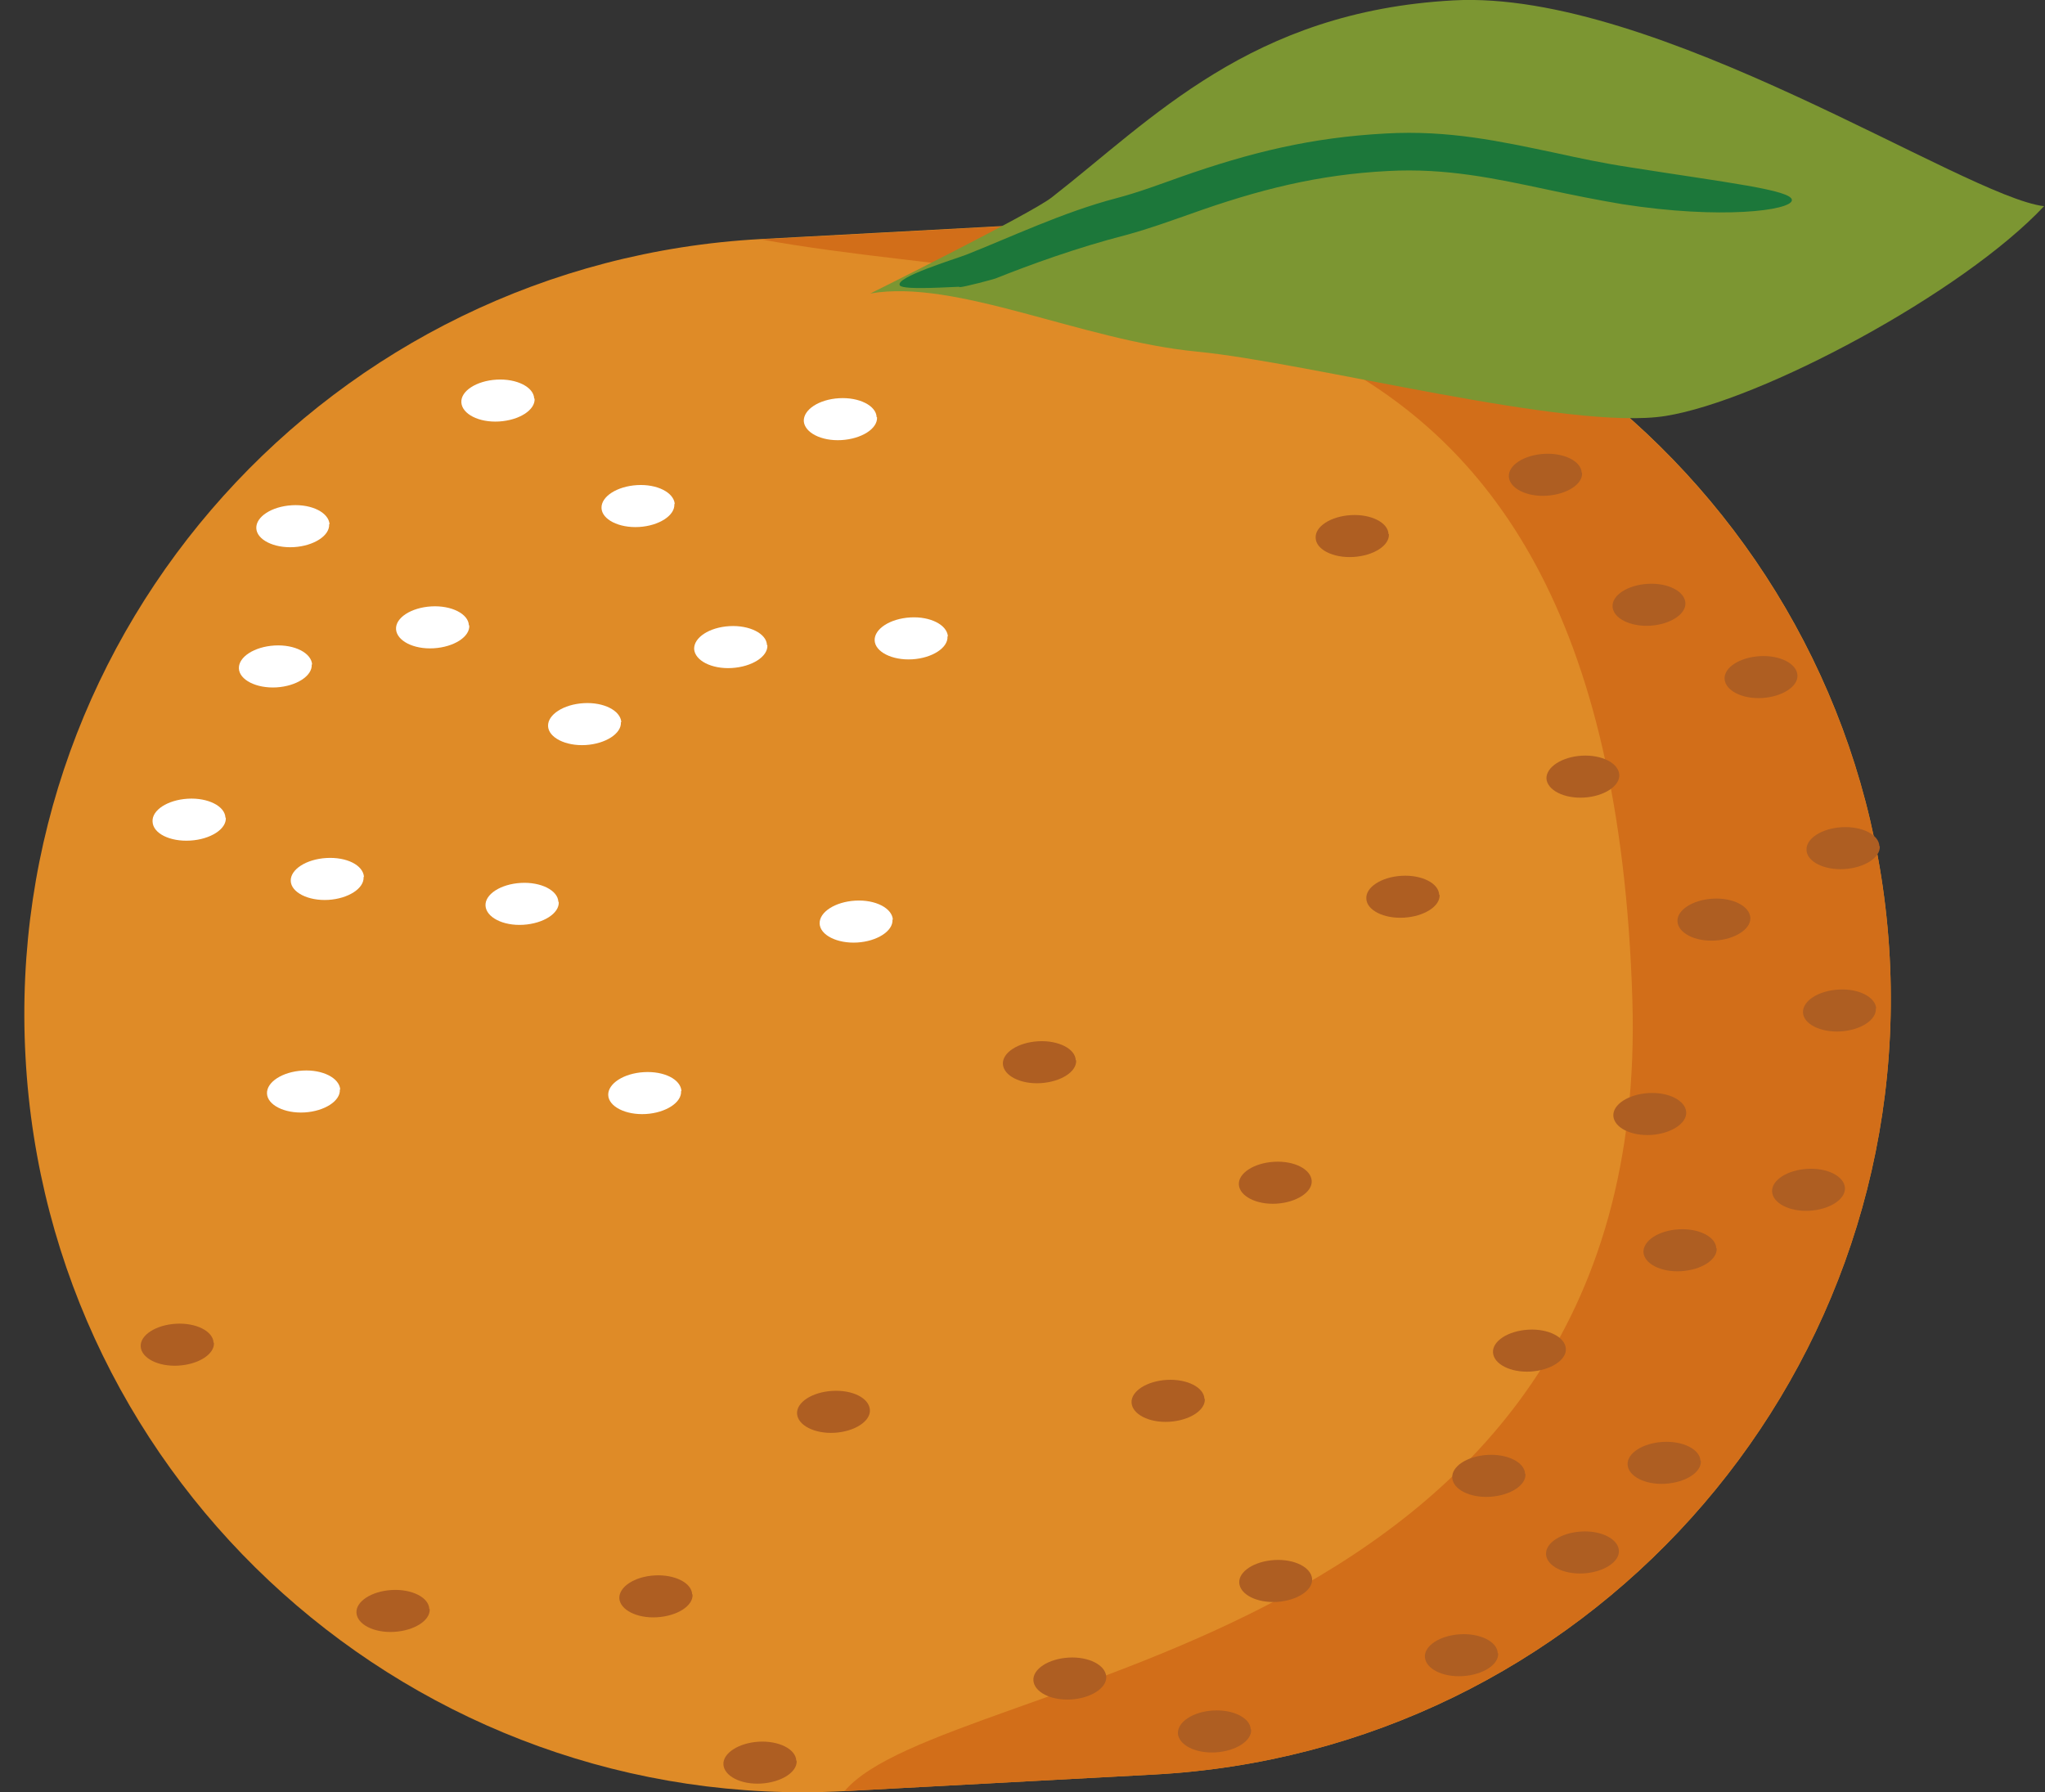 <svg width="81" height="71" viewBox="0 0 81 71" fill="none" xmlns="http://www.w3.org/2000/svg">
<rect x="0" y="0" width="81" height="71" fill="#333333" stroke="none"/>
<g clip-path="url(#clip0_1423_29925)">
<path d="M74.848 37.903C75.757 54.882 62.712 69.389 45.699 70.297L33.452 70.954C16.455 71.862 1.92 58.842 1.01 41.862C0.085 24.883 13.131 10.392 30.144 9.469L42.39 8.811C59.403 7.904 73.938 20.924 74.848 37.903Z" fill="#DF8B27"/>
<path d="M74.848 37.903C75.757 54.882 62.711 69.389 45.699 70.297L33.452 70.954C37.435 66.212 65.455 65.571 64.656 39.593C63.715 9.093 44.099 12.019 30.144 9.484L42.39 8.827C59.403 7.919 73.938 20.939 74.848 37.919" fill="#D26E19"/>
<path d="M34.471 11.627C34.471 11.627 40.838 8.465 41.653 7.824C45.636 4.725 49.54 0.453 57.568 0.015C65.612 -0.423 77.796 7.793 80.963 8.168C77.733 11.611 69.767 15.867 65.973 16.478C62.178 17.088 51.923 14.365 47.392 13.927C42.86 13.489 37.858 11.032 34.471 11.627Z" fill="#7C9632"/>
<path d="M37.984 11.36C37.764 11.36 35.804 11.501 35.648 11.313C35.381 11 37.874 10.249 38.266 10.092C39.944 9.435 42.108 8.402 44.209 7.854C45.103 7.62 46.012 7.275 46.718 7.025C49.556 6.023 51.971 5.444 54.887 5.288C57.396 5.147 59.434 5.601 61.598 6.055C62.523 6.258 63.48 6.462 64.499 6.618C68.341 7.228 71.006 7.526 70.975 7.933C70.944 8.339 68.168 8.699 64.264 8.089C63.229 7.917 62.241 7.713 61.285 7.51C59.231 7.072 57.271 6.649 54.981 6.774C52.237 6.915 49.885 7.494 47.094 8.496C46.326 8.762 45.526 9.059 44.601 9.31C42.657 9.81 40.806 10.483 39.474 11.015C39.317 11.078 38.172 11.375 38.015 11.375" fill="#1C773A"/>
<path d="M67.368 57.871C67.4 58.325 66.757 58.731 65.957 58.778C65.157 58.825 64.499 58.481 64.468 58.027C64.436 57.573 65.064 57.166 65.863 57.12C66.663 57.073 67.337 57.417 67.353 57.871" fill="#AE5E22"/>
<path d="M64.138 30.687C64.17 31.141 63.527 31.548 62.743 31.595C61.943 31.642 61.285 31.297 61.253 30.844C61.237 30.39 61.865 29.983 62.649 29.936C63.448 29.889 64.107 30.233 64.138 30.687Z" fill="#AE5E22"/>
<path d="M34.456 55.85C34.487 56.304 33.844 56.711 33.06 56.758C32.261 56.805 31.602 56.461 31.571 56.007C31.539 55.553 32.167 55.146 32.966 55.099C33.766 55.052 34.425 55.381 34.456 55.85Z" fill="#AE5E22"/>
<path d="M27.431 63.16C27.463 63.614 26.82 64.02 26.02 64.067C25.22 64.114 24.562 63.77 24.53 63.316C24.515 62.862 25.126 62.456 25.926 62.409C26.726 62.362 27.4 62.706 27.416 63.16" fill="#AE5E22"/>
<path d="M31.555 69.747C31.586 70.201 30.944 70.607 30.144 70.654C29.344 70.701 28.686 70.357 28.654 69.903C28.623 69.449 29.266 69.042 30.05 68.996C30.849 68.949 31.524 69.293 31.539 69.747" fill="#AE5E22"/>
<path d="M17.02 63.738C17.051 64.192 16.408 64.599 15.608 64.645C14.809 64.692 14.15 64.348 14.119 63.894C14.087 63.441 14.715 63.034 15.514 62.987C16.314 62.94 16.988 63.284 17.004 63.738" fill="#AE5E22"/>
<path d="M49.556 68.511C49.587 68.965 48.944 69.372 48.145 69.419C47.345 69.466 46.686 69.122 46.655 68.668C46.639 68.214 47.251 67.807 48.051 67.76C48.85 67.713 49.525 68.058 49.54 68.511" fill="#AE5E22"/>
<path d="M66.788 44.052C66.82 44.506 66.177 44.913 65.393 44.96C64.593 45.007 63.934 44.663 63.903 44.209C63.872 43.755 64.499 43.348 65.299 43.301C66.098 43.254 66.757 43.599 66.788 44.052Z" fill="#AE5E22"/>
<path d="M59.34 65.491C59.371 65.945 58.729 66.352 57.929 66.398C57.129 66.445 56.471 66.101 56.439 65.647C56.408 65.194 57.035 64.787 57.835 64.74C58.635 64.693 59.309 65.037 59.324 65.491" fill="#AE5E22"/>
<path d="M74.299 39.952C74.33 40.406 73.688 40.812 72.903 40.859C72.104 40.906 71.43 40.562 71.414 40.108C71.398 39.654 72.01 39.248 72.825 39.201C73.625 39.154 74.283 39.498 74.315 39.952" fill="#AE5E22"/>
<path d="M55.012 21.157C55.044 21.611 54.401 22.017 53.601 22.064C52.801 22.111 52.127 21.767 52.112 21.313C52.08 20.86 52.707 20.453 53.507 20.406C54.307 20.359 54.981 20.703 54.997 21.157" fill="#AE5E22"/>
<path d="M57.02 35.445C57.051 35.899 56.408 36.306 55.608 36.352C54.809 36.4 54.134 36.055 54.119 35.601C54.087 35.148 54.715 34.741 55.514 34.694C56.314 34.647 56.988 34.991 57.004 35.445" fill="#AE5E22"/>
<path d="M30.395 25.555C30.426 26.009 29.783 26.416 28.984 26.463C28.184 26.51 27.525 26.166 27.494 25.712C27.478 25.258 28.09 24.851 28.89 24.804C29.689 24.757 30.363 25.101 30.379 25.555" fill="white"/>
<path d="M18.587 24.773C18.619 25.227 17.976 25.634 17.176 25.681C16.377 25.728 15.718 25.383 15.687 24.93C15.655 24.476 16.282 24.069 17.082 24.022C17.882 23.975 18.556 24.319 18.572 24.773" fill="white"/>
<path d="M24.593 28.606C24.625 29.06 23.982 29.467 23.198 29.514C22.398 29.561 21.724 29.216 21.708 28.762C21.692 28.309 22.32 27.902 23.119 27.855C23.919 27.808 24.578 28.152 24.609 28.606" fill="white"/>
<path d="M13.46 43.161C13.492 43.614 12.849 44.021 12.065 44.068C11.265 44.115 10.591 43.771 10.575 43.317C10.559 42.863 11.187 42.456 11.986 42.41C12.786 42.363 13.444 42.707 13.476 43.161" fill="white"/>
<path d="M35.35 36.429C35.381 36.883 34.738 37.29 33.954 37.337C33.155 37.384 32.48 37.04 32.465 36.586C32.449 36.132 33.076 35.725 33.876 35.678C34.675 35.631 35.334 35.975 35.365 36.429" fill="white"/>
<path d="M37.529 25.21C37.56 25.664 36.917 26.071 36.133 26.118C35.334 26.165 34.66 25.821 34.644 25.367C34.628 24.913 35.255 24.506 36.055 24.459C36.855 24.412 37.513 24.757 37.545 25.21" fill="white"/>
<path d="M26.71 19.968C26.741 20.422 26.098 20.829 25.314 20.876C24.515 20.923 23.84 20.579 23.825 20.125C23.809 19.671 24.436 19.264 25.236 19.217C26.036 19.17 26.694 19.515 26.726 19.968" fill="white"/>
<path d="M12.347 26.322C12.378 26.776 11.736 27.183 10.951 27.23C10.152 27.276 9.478 26.932 9.462 26.478C9.446 26.024 10.073 25.618 10.873 25.571C11.673 25.524 12.331 25.868 12.363 26.322" fill="white"/>
<path d="M14.401 34.74C14.432 35.194 13.79 35.601 13.005 35.648C12.206 35.695 11.531 35.35 11.516 34.897C11.5 34.443 12.127 34.036 12.927 33.989C13.727 33.942 14.385 34.27 14.417 34.74" fill="white"/>
<path d="M26.976 43.223C27.008 43.677 26.365 44.084 25.581 44.131C24.781 44.178 24.107 43.834 24.091 43.38C24.076 42.926 24.703 42.519 25.502 42.472C26.302 42.425 26.961 42.754 26.992 43.223" fill="white"/>
<path d="M13.037 20.766C13.068 21.22 12.425 21.627 11.641 21.674C10.842 21.721 10.167 21.377 10.152 20.923C10.136 20.469 10.763 20.062 11.563 20.015C12.363 19.968 13.021 20.312 13.053 20.766" fill="white"/>
<path d="M8.944 32.391C8.976 32.845 8.333 33.252 7.533 33.299C6.733 33.346 6.059 33.017 6.043 32.548C6.012 32.094 6.639 31.687 7.439 31.64C8.239 31.593 8.913 31.937 8.929 32.391" fill="white"/>
<path d="M62.664 18.73C62.696 19.184 62.053 19.591 61.253 19.638C60.453 19.685 59.795 19.34 59.764 18.887C59.732 18.433 60.359 18.026 61.159 17.979C61.959 17.932 62.633 18.276 62.649 18.73" fill="#AE5E22"/>
<path d="M62.022 53.425C62.053 53.879 61.41 54.286 60.626 54.333C59.826 54.38 59.168 54.036 59.136 53.582C59.105 53.128 59.732 52.721 60.532 52.674C61.332 52.627 61.99 52.971 62.022 53.425Z" fill="#AE5E22"/>
<path d="M69.329 36.351C69.36 36.805 68.717 37.212 67.933 37.259C67.133 37.306 66.475 36.962 66.443 36.508C66.412 36.054 67.039 35.647 67.839 35.6C68.638 35.553 69.297 35.897 69.329 36.351Z" fill="#AE5E22"/>
<path d="M73.076 47.054C73.107 47.508 72.465 47.915 71.681 47.962C70.881 48.009 70.222 47.665 70.191 47.211C70.16 46.757 70.787 46.35 71.587 46.303C72.386 46.256 73.045 46.6 73.076 47.054Z" fill="#AE5E22"/>
<path d="M71.195 26.744C71.226 27.198 70.583 27.604 69.799 27.651C68.999 27.698 68.341 27.354 68.309 26.9C68.278 26.446 68.905 26.04 69.705 25.993C70.505 25.946 71.163 26.29 71.195 26.744Z" fill="#AE5E22"/>
<path d="M64.123 61.422C64.154 61.875 63.511 62.282 62.727 62.329C61.927 62.376 61.269 62.032 61.237 61.578C61.206 61.124 61.833 60.717 62.633 60.67C63.433 60.623 64.091 60.968 64.123 61.422Z" fill="#AE5E22"/>
<path d="M8.474 53.19C8.505 53.644 7.862 54.051 7.063 54.098C6.263 54.145 5.604 53.8 5.573 53.346C5.542 52.893 6.169 52.486 6.969 52.439C7.768 52.392 8.442 52.736 8.458 53.19" fill="#AE5E22"/>
<path d="M51.955 46.774C51.986 47.228 51.343 47.635 50.559 47.682C49.76 47.729 49.101 47.384 49.07 46.931C49.038 46.477 49.666 46.07 50.465 46.023C51.265 45.976 51.924 46.32 51.955 46.774Z" fill="#AE5E22"/>
<path d="M34.738 16.526C34.77 16.98 34.127 17.387 33.327 17.434C32.527 17.48 31.869 17.136 31.837 16.682C31.822 16.229 32.433 15.822 33.233 15.775C34.032 15.728 34.707 16.072 34.722 16.526" fill="white"/>
<path d="M22.131 35.727C22.163 36.181 21.52 36.588 20.72 36.635C19.921 36.682 19.262 36.337 19.231 35.884C19.199 35.43 19.826 35.023 20.626 34.976C21.426 34.929 22.1 35.273 22.116 35.727" fill="white"/>
<path d="M60.422 58.386C60.454 58.84 59.811 59.247 59.011 59.294C58.211 59.341 57.553 58.997 57.522 58.543C57.49 58.089 58.117 57.682 58.917 57.635C59.717 57.588 60.391 57.932 60.407 58.386" fill="#AE5E22"/>
<path d="M43.817 66.416C43.848 66.869 43.205 67.276 42.421 67.323C41.622 67.37 40.963 67.026 40.932 66.572C40.9 66.118 41.528 65.711 42.327 65.664C43.127 65.618 43.786 65.962 43.817 66.416Z" fill="#AE5E22"/>
<path d="M51.971 62.55C52.002 63.004 51.359 63.411 50.575 63.458C49.775 63.505 49.117 63.161 49.085 62.707C49.054 62.253 49.681 61.846 50.481 61.799C51.281 61.752 51.939 62.096 51.971 62.55Z" fill="#AE5E22"/>
<path d="M47.721 55.415C47.752 55.868 47.11 56.275 46.31 56.322C45.51 56.369 44.852 56.025 44.82 55.571C44.789 55.117 45.416 54.71 46.216 54.663C47.016 54.617 47.69 54.961 47.706 55.415" fill="#AE5E22"/>
<path d="M42.625 42.001C42.657 42.454 42.014 42.861 41.214 42.908C40.414 42.955 39.756 42.611 39.724 42.157C39.693 41.703 40.32 41.296 41.12 41.249C41.92 41.203 42.594 41.547 42.609 42.001" fill="#AE5E22"/>
<path d="M67.996 49.45C68.027 49.904 67.384 50.31 66.585 50.357C65.785 50.404 65.126 50.06 65.095 49.606C65.079 49.152 65.691 48.746 66.49 48.699C67.29 48.652 67.964 48.996 67.98 49.45" fill="#AE5E22"/>
<path d="M74.456 33.52C74.487 33.974 73.844 34.381 73.045 34.428C72.245 34.475 71.571 34.13 71.555 33.677C71.524 33.223 72.151 32.816 72.951 32.769C73.75 32.722 74.425 33.066 74.44 33.52" fill="#AE5E22"/>
<path d="M66.757 23.88C66.788 24.333 66.145 24.74 65.361 24.787C64.562 24.834 63.903 24.49 63.872 24.036C63.84 23.582 64.468 23.175 65.267 23.128C66.067 23.081 66.725 23.426 66.757 23.88Z" fill="#AE5E22"/>
<path d="M21.175 15.79C21.206 16.243 20.563 16.65 19.764 16.697C18.964 16.744 18.305 16.4 18.274 15.946C18.242 15.492 18.87 15.085 19.669 15.039C20.469 14.992 21.143 15.336 21.159 15.79" fill="white"/>
</g>
<defs>
<clipPath id="clip0_1423_29925">
<rect width="80" height="71" fill="white" transform="translate(0.963)"/>
</clipPath>
</defs>
</svg>
